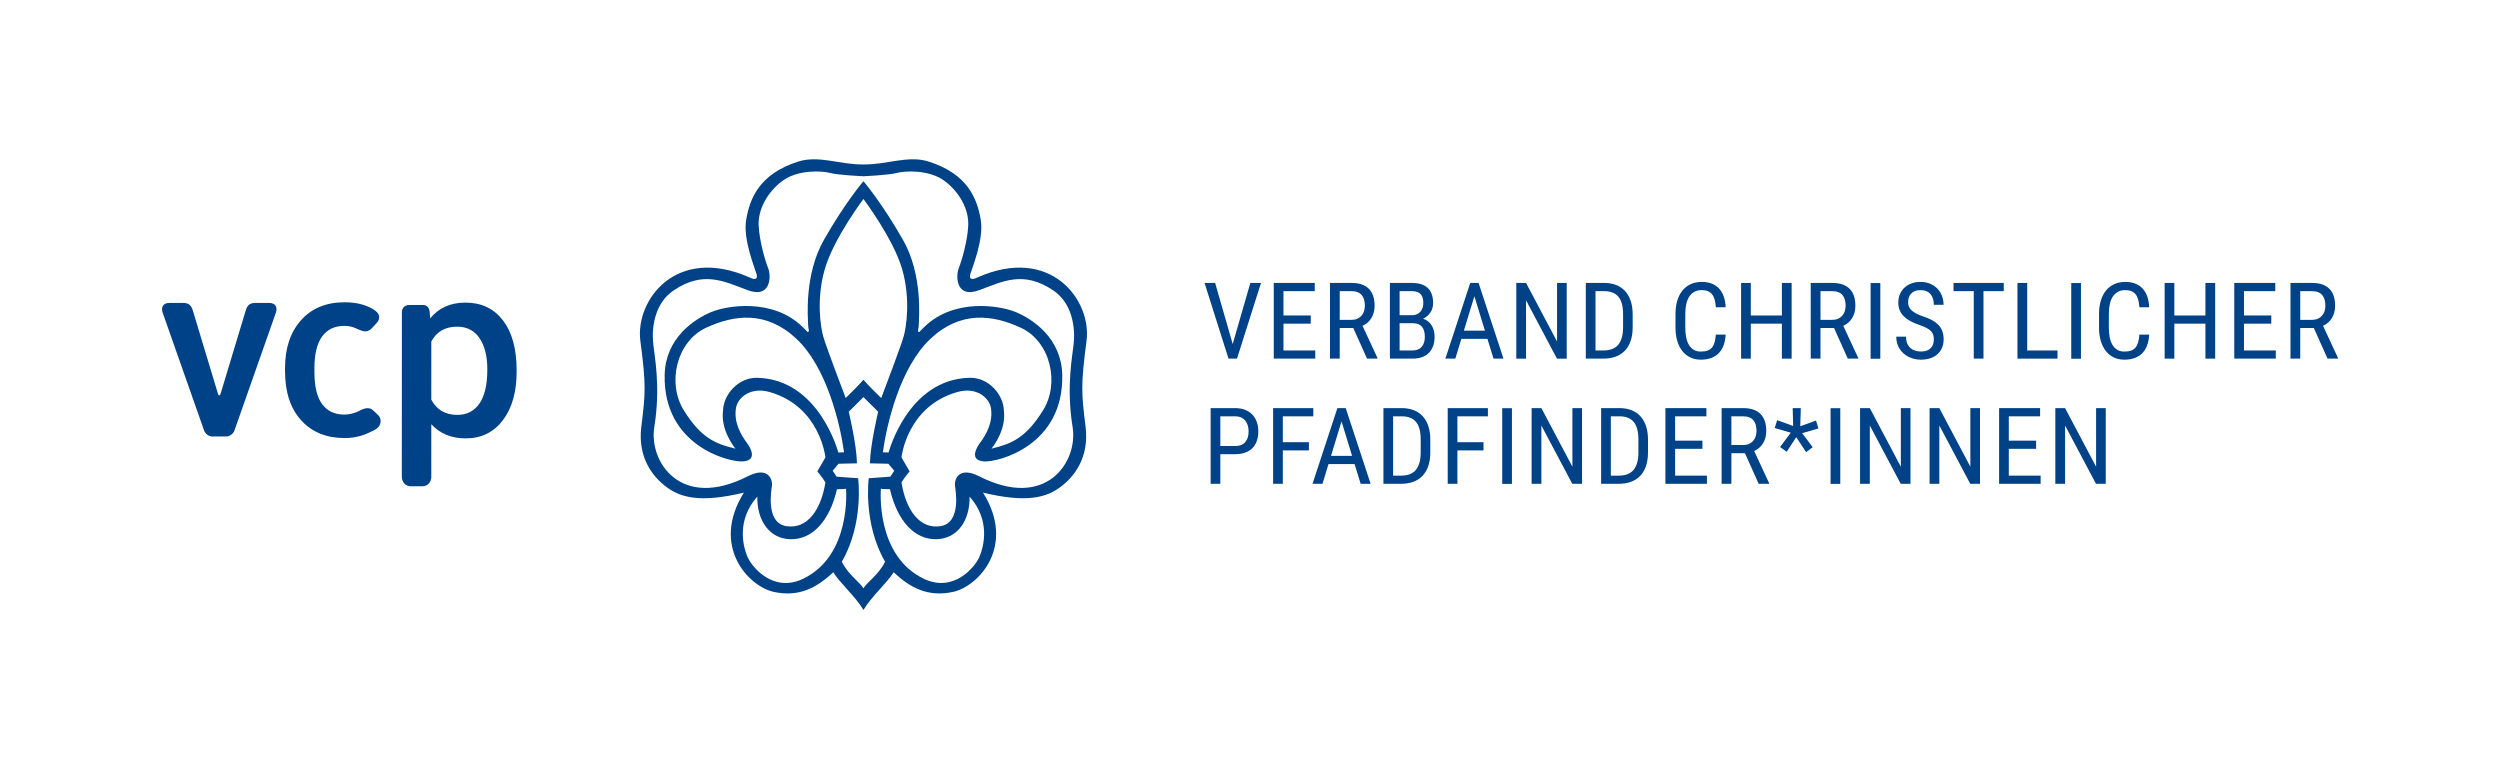 <?xml version="1.0" encoding="UTF-8" standalone="no"?>
<svg xmlns:inkscape="http://www.inkscape.org/namespaces/inkscape" xmlns:sodipodi="http://sodipodi.sourceforge.net/DTD/sodipodi-0.dtd" xmlns="http://www.w3.org/2000/svg" xmlns:svg="http://www.w3.org/2000/svg" version="1.1" id="svg1" width="1365.333" height="420" viewBox="0 0 1365.333 420" sodipodi:docname="VCP-WBM_VCP-Blau_RGB.pdf">
  <defs id="defs1">
    <clipPath id="clipPath2">
      <path d="M 0,315 H 1024 V 0 H 0 Z" transform="translate(-411.181,-146.889)" id="path2"></path>
    </clipPath>
    <clipPath id="clipPath4">
      <path d="M 0,315 H 1024 V 0 H 0 Z" transform="translate(-141.183,-135.568)" id="path4"></path>
    </clipPath>
    <clipPath id="clipPath6">
      <path d="M 0,315 H 1024 V 0 H 0 Z" transform="translate(-196.363,-149.693)" id="path6"></path>
    </clipPath>
    <clipPath id="clipPath8">
      <path d="M 0,315 H 1024 V 0 H 0 Z" transform="translate(-110.36,-190.909)" id="path8"></path>
    </clipPath>
    <clipPath id="clipPath10">
      <path d="M 0,315 H 1024 V 0 H 0 Z" transform="translate(-154.075,-145.766)" id="path10"></path>
    </clipPath>
    <clipPath id="clipPath12">
      <path d="M 0,315 H 1024 V 0 H 0 Z" transform="translate(-504.913,-174.087)" id="path12"></path>
    </clipPath>
    <clipPath id="clipPath14">
      <path d="M 0,315 H 1024 V 0 H 0 Z" transform="translate(-536.891,-182.437)" id="path14"></path>
    </clipPath>
    <clipPath id="clipPath16">
      <path d="M 0,315 H 1024 V 0 H 0 Z" transform="translate(-548.752,-183.99)" id="path16"></path>
    </clipPath>
    <clipPath id="clipPath18">
      <path d="M 0,315 H 1024 V 0 H 0 Z" transform="translate(-573.276,-182.606)" id="path18"></path>
    </clipPath>
    <clipPath id="clipPath20">
      <path d="M 0,315 H 1024 V 0 H 0 Z" transform="translate(-599.605,-179.561)" id="path20"></path>
    </clipPath>
    <clipPath id="clipPath22">
      <path d="M 0,315 H 1024 V 0 H 0 Z" transform="translate(-641.726,-168.103)" id="path22"></path>
    </clipPath>
    <clipPath id="clipPath24">
      <path d="M 0,315 H 1024 V 0 H 0 Z" transform="translate(-653.52,-195.747)" id="path24"></path>
    </clipPath>
    <clipPath id="clipPath26">
      <path d="M 0,315 H 1024 V 0 H 0 Z" transform="translate(-706.828,-177.943)" id="path26"></path>
    </clipPath>
    <clipPath id="clipPath28">
      <path d="M 0,315 H 1024 V 0 H 0 Z" transform="translate(-733.852,-168.103)" id="path28"></path>
    </clipPath>
    <clipPath id="clipPath30">
      <path d="M 0,315 H 1024 V 0 H 0 Z" transform="translate(-745.671,-183.99)" id="path30"></path>
    </clipPath>
    <clipPath id="clipPath32">
      <path d="M 0,315 H 1024 V 0 H 0 Z" id="path32"></path>
    </clipPath>
    <clipPath id="clipPath34">
      <path d="M 0,315 H 1024 V 0 H 0 Z" transform="translate(-792.092,-175.94)" id="path34"></path>
    </clipPath>
    <clipPath id="clipPath36">
      <path d="M 0,315 H 1024 V 0 H 0 Z" transform="translate(-820.745,-195.747)" id="path36"></path>
    </clipPath>
    <clipPath id="clipPath38">
      <path d="M 0,315 H 1024 V 0 H 0 Z" transform="translate(-830.347,-171.446)" id="path38"></path>
    </clipPath>
    <clipPath id="clipPath40">
      <path d="M 0,315 H 1024 V 0 H 0 Z" id="path40"></path>
    </clipPath>
    <clipPath id="clipPath42">
      <path d="M 0,315 H 1024 V 0 H 0 Z" transform="translate(-880.309,-177.943)" id="path42"></path>
    </clipPath>
    <clipPath id="clipPath44">
      <path d="M 0,315 H 1024 V 0 H 0 Z" transform="translate(-907.335,-168.103)" id="path44"></path>
    </clipPath>
    <clipPath id="clipPath46">
      <path d="M 0,315 H 1024 V 0 H 0 Z" transform="translate(-930.318,-182.437)" id="path46"></path>
    </clipPath>
    <clipPath id="clipPath48">
      <path d="M 0,315 H 1024 V 0 H 0 Z" transform="translate(-942.179,-183.99)" id="path48"></path>
    </clipPath>
    <clipPath id="clipPath50">
      <path d="M 0,315 H 1024 V 0 H 0 Z" transform="translate(-499.851,-132.311)" id="path50"></path>
    </clipPath>
    <clipPath id="clipPath52">
      <path d="M 0,315 H 1024 V 0 H 0 Z" transform="translate(-536.13,-130.522)" id="path52"></path>
    </clipPath>
    <clipPath id="clipPath54">
      <path d="M 0,315 H 1024 V 0 H 0 Z" transform="translate(-545.189,-128.287)" id="path54"></path>
    </clipPath>
    <clipPath id="clipPath56">
      <path d="M 0,315 H 1024 V 0 H 0 Z" transform="translate(-570.626,-144.473)" id="path56"></path>
    </clipPath>
    <clipPath id="clipPath58">
      <path d="M 0,315 H 1024 V 0 H 0 Z" transform="translate(-607.641,-130.522)" id="path58"></path>
    </clipPath>
    <clipPath id="clipPath60">
      <path d="M 0,315 H 1024 V 0 H 0 Z" id="path60"></path>
    </clipPath>
    <clipPath id="clipPath62">
      <path d="M 0,315 H 1024 V 0 H 0 Z" transform="translate(-648.005,-116.829)" id="path62"></path>
    </clipPath>
    <clipPath id="clipPath64">
      <path d="M 0,315 H 1024 V 0 H 0 Z" transform="translate(-659.798,-144.473)" id="path64"></path>
    </clipPath>
    <clipPath id="clipPath66">
      <path d="M 0,315 H 1024 V 0 H 0 Z" transform="translate(-697.314,-131.162)" id="path66"></path>
    </clipPath>
    <clipPath id="clipPath68">
      <path d="M 0,315 H 1024 V 0 H 0 Z" transform="translate(-709.175,-132.716)" id="path68"></path>
    </clipPath>
    <clipPath id="clipPath70">
      <path d="M 0,315 H 1024 V 0 H 0 Z" transform="translate(-733.484,-137.764)" id="path70"></path>
    </clipPath>
    <clipPath id="clipPath72">
      <path d="M 0,315 H 1024 V 0 H 0 Z" id="path72"></path>
    </clipPath>
    <clipPath id="clipPath74">
      <path d="M 0,315 H 1024 V 0 H 0 Z" transform="translate(-782.533,-116.829)" id="path74"></path>
    </clipPath>
    <clipPath id="clipPath76">
      <path d="M 0,315 H 1024 V 0 H 0 Z" transform="translate(-811.012,-116.829)" id="path76"></path>
    </clipPath>
    <clipPath id="clipPath78">
      <path d="M 0,315 H 1024 V 0 H 0 Z" transform="translate(-833.993,-131.162)" id="path78"></path>
    </clipPath>
    <clipPath id="clipPath80">
      <path d="M 0,315 H 1024 V 0 H 0 Z" transform="translate(-862.516,-116.829)" id="path80"></path>
    </clipPath>
  </defs>
  <g id="layer-MC0" inkscape:groupmode="layer" inkscape:label="Ebene 2">
    <path id="path1" d="m 0,0 c 1.016,-7.702 -4.091,-14.417 -5.079,-15.662 8.459,2.03 14.118,4.474 21.115,15.662 7.008,11.194 3.057,28.312 -9.164,33.916 -11.411,5.253 -24.527,7.071 -36.928,-4.551 -12.405,-11.636 -17.912,-34.741 -19.519,-46.517 1.21,0 2.355,-0.074 2.355,-0.074 0,0 7.828,30.019 33.208,30.596 C -6.118,13.549 -0.163,6.358 0,0 m -14.037,-35.303 c 0.165,-9.616 -4.819,-17.306 -13.661,-17.458 -8.844,-0.171 -15.928,7.371 -18.979,20.495 -2.732,0 -3.695,0.169 -3.695,0.169 0,0 -2.412,-27.247 17.526,-36.851 12.279,-5.927 21.067,4.802 22.831,8.962 1.773,4.173 4.665,14.911 -4.022,24.683 m -43.557,-46.363 c -3.1,5.33 -9.795,11.185 -12.293,15.376 -6.735,-6.352 -14.143,-10.349 -24.473,-8.034 -10.325,2.31 -25.825,18.788 -12.135,40.662 -18.071,-4.385 -26.082,-1.947 -31.761,2.31 -5.689,4.242 -11.83,12.107 -10.28,24.666 1.684,13.695 2.03,16.846 -0.389,35.166 -2.186,16.587 14.62,39.412 44.822,25.962 2.132,-1.027 3.326,-0.756 2.815,1.299 -0.52,2.059 -5.661,14.178 -4.299,22.28 1.418,8.49 5.164,18.788 21.302,23.927 8.488,2.709 17.11,-1.308 26.691,-1.168 h 0.128 c 9.595,-0.14 18.217,3.877 26.704,1.168 16.134,-5.139 19.882,-15.437 21.301,-23.927 1.35,-8.102 -3.783,-20.221 -4.3,-22.28 -0.514,-2.055 0.677,-2.326 2.821,-1.299 C 19.256,67.892 36.063,45.067 33.867,28.48 31.458,10.16 31.8,7.009 33.482,-6.686 c 1.55,-12.559 -4.585,-20.424 -10.278,-24.666 -5.681,-4.257 -13.692,-6.695 -31.76,-2.31 13.686,-21.874 -1.807,-38.352 -12.137,-40.662 -10.322,-2.315 -17.733,1.682 -24.474,8.034 -2.492,-4.191 -9.187,-10.046 -12.299,-15.376 z m 0.128,175.51 c 0,0 7.457,-8.73 16.121,-23.929 8.268,-14.492 6.501,-32.38 6.501,-34.49 0,-2.104 -0.599,-2.706 -0.151,-3.157 0.459,-0.452 0.459,0.145 2.421,1.953 12.242,11.898 30.949,8.758 37.353,6.114 7.109,-2.931 18.765,-10.726 19.136,-25.642 0.731,-29.06 -26.114,-35.86 -31.858,-35.589 -6.748,0.329 -2.857,6.203 -1.906,7.48 2.766,3.72 5.444,8.676 4.562,14.334 -0.657,4.203 -5.844,8.899 -13.829,6.612 -20.718,-5.935 -22.831,-26.776 -22.831,-26.776 l 3.329,-5.715 c 0,0 -1.813,-2.107 -3.329,-4.514 1.81,-11.453 7.563,-19.279 16.019,-17.929 8.465,1.365 6.201,14.318 5.898,16.562 -0.302,2.27 1.305,8.144 9.77,3.934 27.652,-14.195 40.704,5.947 38.434,20.018 -2.76,17.123 0.052,29.528 0.506,35.061 0.537,6.566 -1.017,15.987 -8.365,20.955 -12.233,8.29 -20.703,3.768 -30.373,0.159 -9.669,-3.617 -9.669,5.867 -8.459,8.882 1.208,3.009 3.629,11.14 3.92,17.62 0.303,6.478 -3.471,13.552 -9.664,18.217 -6.198,4.668 -16.17,4.217 -19.496,3.315 -3.326,-0.908 -13.709,-1.371 -13.709,-1.371 h -0.128 c 0,0 -10.369,0.463 -13.701,1.371 -3.323,0.902 -13.298,1.353 -19.49,-3.315 -6.198,-4.665 -9.978,-11.739 -9.675,-18.217 0.303,-6.48 2.723,-14.611 3.925,-17.62 1.219,-3.015 1.219,-12.499 -8.459,-8.882 -9.675,3.609 -18.134,8.131 -30.373,-0.159 -7.348,-4.968 -8.901,-14.389 -8.362,-20.955 0.457,-5.533 3.263,-17.938 0.505,-35.061 -2.266,-14.071 10.783,-34.213 38.442,-20.018 8.464,4.21 10.069,-1.664 9.766,-3.934 -0.3,-2.244 -2.575,-15.197 5.889,-16.562 8.466,-1.35 14.207,6.476 16.019,17.929 -1.51,2.407 -3.32,4.514 -3.32,4.514 l 3.32,5.715 c 0,0 -2.112,20.841 -22.827,26.776 -7.982,2.287 -13.173,-2.409 -13.829,-6.612 -0.885,-5.658 1.799,-10.614 4.568,-14.334 0.953,-1.277 4.839,-7.151 -1.919,-7.48 -5.738,-0.271 -32.579,6.529 -31.852,35.589 0.371,14.916 12.031,22.711 19.137,25.642 6.406,2.644 25.117,5.784 37.353,-6.114 1.964,-1.808 1.964,-2.405 2.418,-1.953 0.451,0.451 -0.152,1.053 -0.152,3.157 0,2.11 -1.758,19.998 6.501,34.49 8.656,15.199 16.116,23.929 16.116,23.929 z m -43.576,-80.477 c 25.388,-0.577 33.213,-30.596 33.213,-30.596 0,0 1.142,0.074 2.352,0.074 -1.607,11.776 -7.111,34.881 -19.515,46.517 -12.402,11.623 -25.515,9.804 -36.934,4.551 -12.219,-5.604 -16.17,-22.722 -9.17,-33.916 7.003,-11.188 12.665,-13.632 21.138,-15.662 -1.005,1.245 -6.104,7.96 -5.088,15.662 0.157,6.358 6.121,13.549 14.004,13.37 m -3.995,-73.358 c 1.767,-4.159 10.546,-14.888 22.833,-8.961 19.939,9.604 17.53,36.851 17.53,36.851 0,0 -0.968,-0.169 -3.698,-0.169 -3.06,-13.124 -10.134,-20.666 -18.979,-20.495 -8.838,0.152 -13.829,7.842 -13.669,17.458 -8.676,-9.772 -5.79,-20.51 -4.017,-24.684 m 47.571,-12.821 c 1.239,2.27 6.138,5.421 8.804,10.832 -9.138,15.73 -6.7,34.198 -6.7,34.198 l 8.845,0.648 1.61,2.416 -2.413,2.874 -7.559,0.166 c 0.165,7.84 3.383,21.146 3.383,21.146 l -5.97,5.926 h -0.128 l -5.958,-5.926 c 0,0 3.22,-13.306 3.371,-21.146 l -7.554,-0.166 -2.407,-2.874 1.608,-2.416 8.836,-0.648 c 0,0 2.449,-18.468 -6.695,-34.198 2.661,-5.411 7.574,-8.562 8.799,-10.832 z m 0,85.312 c 0,0 1.55,-1.933 7.223,-7.423 1.136,2.912 8.256,21.789 9.227,25.335 0.973,3.557 2.912,15.002 -0.64,27.423 -3.565,12.431 -15.81,28.714 -15.81,28.714 h -0.128 c 0,0 -12.234,-16.283 -15.785,-28.714 -3.572,-12.421 -1.63,-23.866 -0.653,-27.423 0.964,-3.546 8.09,-22.423 9.229,-25.335 5.667,5.49 7.209,7.423 7.209,7.423 z" style="fill:#004287;fill-opacity:1;fill-rule:nonzero;stroke:none" transform="matrix(1.333,0,0,-1.333,548.241,224.148)" clip-path="url(#clipPath2)"></path>
    <path id="path3" d="M 0,0 C -0.008,0 -0.017,0 -0.025,0 -0.03,0 -0.035,0 -0.04,0 Z" style="fill:#004287;fill-opacity:1;fill-rule:nonzero;stroke:none" transform="matrix(1.333,0,0,-1.333,188.243,239.242)" clip-path="url(#clipPath4)"></path>
    <path id="path5" d="m 0,0 c -2.167,-3.092 -5.165,-4.636 -8.998,-4.636 -4.959,0 -8.531,2.084 -10.709,6.249 v 23.798 c 2.147,4.066 5.684,6.095 10.609,6.095 3.965,0 7.017,-1.567 9.147,-4.707 C 2.181,23.659 3.246,19.411 3.246,14.058 3.246,7.777 2.164,3.092 0,0 m 9.667,34.063 v -0.001 c -3.717,4.876 -8.85,7.311 -15.394,7.311 -6.081,0 -10.891,-2.147 -14.428,-6.443 l -0.226,2.58 c -0.111,1.83 -1.193,2.878 -2.675,2.878 -0.031,0 -5.781,-0.006 -5.781,-0.006 -1.727,0 -2.921,-1.236 -2.921,-2.92 l -0.034,-67.406 c 0,-2.213 1.522,-3.943 3.649,-3.943 l 4.825,0.011 c 2.118,0 3.599,1.733 3.599,3.797 l 0.012,0.226 -0.911,67.704 0.911,-67.412 v 21.109 c 3.534,-3.868 8.245,-5.801 14.128,-5.801 6.347,0 11.406,2.469 15.172,7.411 3.768,4.942 5.652,11.559 5.652,19.859 v 0.742 c 0,8.662 -1.858,15.428 -5.578,20.304" style="fill:#004287;fill-opacity:1;fill-rule:nonzero;stroke:none" transform="matrix(1.333,0,0,-1.333,261.817,220.409)" clip-path="url(#clipPath6)"></path>
    <path id="path7" d="m 0,0 h -6.009 c -2.883,0 -3.403,-2.178 -3.754,-3.252 -0.266,-0.799 -10.087,-33.393 -10.292,-34.087 -0.206,-0.693 -0.791,-0.688 -0.993,0 -0.203,0.688 -10.027,33.288 -10.289,34.087 C -31.692,-2.178 -32.211,0 -35.094,0 h -6.01 c -2.73,0 -3.292,-2.121 -2.672,-3.889 l 17.037,-48.45 c 0.42,-1.153 1.808,-2.366 3.292,-2.366 h 5.793 c 1.481,0 2.871,1.213 3.288,2.366 L 2.673,-3.889 C 3.292,-2.121 2.732,0 0,0" style="fill:#004287;fill-opacity:1;fill-rule:nonzero;stroke:none" transform="matrix(1.333,0,0,-1.333,147.147,165.455)" clip-path="url(#clipPath8)"></path>
    <path id="path9" d="M 0,0 C -0.305,0.297 -1.119,1.002 -1.439,1.307 -1.867,1.716 -2.683,2.241 -4.316,1.975 -5.652,1.758 -7.028,0.814 -7.982,0.443 c -1.473,-0.575 -3.235,-1.02 -5.059,-1.02 -3.968,0 -7,1.428 -9.098,4.288 -2.099,2.858 -3.149,7.197 -3.149,13.013 v 1.935 c 0.034,5.75 1.104,10.038 3.22,12.864 2.118,2.827 5.124,4.24 9.027,4.24 1.65,0 3.106,-0.297 4.44,-0.871 0.862,-0.371 2.9,-1.385 4.128,-1.385 1.361,0 2.352,0.931 2.489,1.076 0.291,0.303 0.785,0.826 1.062,1.126 0.405,0.442 1.408,1.538 1.408,1.538 0.887,1.105 1.316,3.092 -0.643,4.571 0,0 -0.494,0.474 -1.347,0.951 -3.238,1.807 -6.932,2.663 -11.44,2.663 -7.537,0 -13.483,-2.455 -17.846,-7.363 -4.365,-4.91 -6.546,-11.447 -6.546,-19.61 V 17.22 c 0,-8.558 2.195,-15.27 6.595,-20.129 4.391,-4.854 10.33,-7.283 17.823,-7.288 5.236,0.002 8.622,1.431 12.187,3.265 0.58,0.297 1.094,0.757 1.094,0.757 1.813,1.316 1.764,3.888 0.782,4.993 0,0 -0.7,0.754 -1.145,1.182" style="fill:#004287;fill-opacity:1;fill-rule:nonzero;stroke:none" transform="matrix(1.333,0,0,-1.333,205.434,225.645)" clip-path="url(#clipPath10)"></path>
    <path id="path11" d="M 0,0 7.234,25.025 H 11.6 L 1.76,-5.984 h -3.476 l -9.819,31.009 h 4.344 z" style="fill:#004287;fill-opacity:1;fill-rule:nonzero;stroke:none" transform="matrix(1.333,0,0,-1.333,673.217,187.884)" clip-path="url(#clipPath12)"></path>
    <path id="path13" d="M 0,0 H -11.188 V -10.99 H 1.847 v -3.344 H -15.162 V 16.675 H 1.629 V 13.311 H -11.188 V 3.343 H 0 Z" style="fill:#004287;fill-opacity:1;fill-rule:nonzero;stroke:none" transform="matrix(1.333,0,0,-1.333,715.855,176.751)" clip-path="url(#clipPath14)"></path>
    <path id="path15" d="m 0,0 h 4.823 c 0.911,0 1.707,0.153 2.388,0.458 0.682,0.306 1.249,0.718 1.706,1.236 0.455,0.518 0.799,1.128 1.032,1.831 0.232,0.704 0.347,1.46 0.347,2.268 0,0.895 -0.102,1.708 -0.304,2.439 C 9.789,8.963 9.471,9.591 9.036,10.117 8.602,10.642 8.041,11.046 7.353,11.33 6.665,11.614 5.835,11.757 4.866,11.757 H 0 Z M 5.56,-3.343 H 0 v -12.544 h -3.997 v 31.009 h 8.863 c 3.098,0 5.444,-0.792 7.038,-2.376 1.592,-1.583 2.389,-3.9 2.389,-6.953 0,-1.916 -0.431,-3.588 -1.292,-5.015 C 12.138,-0.65 10.918,-1.725 9.34,-2.448 l 6.126,-13.183 v -0.256 h -4.28 z" style="fill:#004287;fill-opacity:1;fill-rule:nonzero;stroke:none" transform="matrix(1.333,0,0,-1.333,731.669,174.68)" clip-path="url(#clipPath16)"></path>
    <path id="path17" d="m 0,0 v -11.16 h 5.432 c 0.782,0 1.476,0.131 2.084,0.395 0.61,0.262 1.123,0.631 1.543,1.107 0.42,0.476 0.739,1.057 0.956,1.747 0.218,0.688 0.326,1.458 0.326,2.309 0,0.853 -0.091,1.626 -0.272,2.322 C 9.887,-2.584 9.605,-1.995 9.222,-1.512 8.838,-1.029 8.346,-0.657 7.745,-0.393 7.144,-0.131 6.424,0 5.583,0 Z m 0,3.28 h 5.105 c 0.666,0 1.282,0.112 1.847,0.341 0.564,0.227 1.05,0.554 1.456,0.979 0.404,0.426 0.723,0.948 0.955,1.565 0.231,0.618 0.349,1.317 0.349,2.098 0,1.705 -0.385,2.942 -1.153,3.716 -0.767,0.775 -1.941,1.162 -3.519,1.162 H 0 Z M -3.974,-14.503 V 16.506 H 5.04 c 1.361,0 2.581,-0.161 3.661,-0.48 1.078,-0.319 1.99,-0.816 2.737,-1.49 0.745,-0.675 1.314,-1.531 1.705,-2.567 C 13.534,10.932 13.73,9.69 13.73,8.241 13.73,6.794 13.36,5.515 12.621,4.409 11.884,3.301 10.884,2.442 9.624,1.831 c 0.768,-0.227 1.445,-0.575 2.031,-1.043 0.587,-0.469 1.079,-1.026 1.477,-1.672 0.398,-0.646 0.699,-1.367 0.902,-2.161 0.202,-0.796 0.304,-1.633 0.304,-2.513 0,-1.449 -0.21,-2.73 -0.631,-3.845 -0.419,-1.114 -1.016,-2.052 -1.791,-2.811 -0.774,-0.759 -1.712,-1.331 -2.814,-1.714 -1.1,-0.384 -2.323,-0.575 -3.67,-0.575 z" style="fill:#004287;fill-opacity:1;fill-rule:nonzero;stroke:none" transform="matrix(1.333,0,0,-1.333,764.369,176.525)" clip-path="url(#clipPath18)"></path>
    <path id="path19" d="M 0,0 H 8.624 L 4.301,14.099 Z M 9.645,-3.365 H -1.043 l -2.454,-8.093 H -7.583 L 2.606,19.551 h 3.411 l 10.21,-31.009 h -4.084 z" style="fill:#004287;fill-opacity:1;fill-rule:nonzero;stroke:none" transform="matrix(1.333,0,0,-1.333,799.473,180.585)" clip-path="url(#clipPath20)"></path>
    <path id="path21" d="M 0,0 H -3.997 L -16.662,23.895 V 0 h -3.997 v 31.009 h 3.997 L -3.954,7.007 V 31.009 H 0 Z" style="fill:#004287;fill-opacity:1;fill-rule:nonzero;stroke:none" transform="matrix(1.333,0,0,-1.333,855.635,195.863)" clip-path="url(#clipPath22)"></path>
    <path id="path23" d="m 0,0 v -24.301 h 3.193 c 2.825,0 4.882,0.802 6.17,2.406 1.29,1.605 1.934,3.976 1.934,7.114 v 5.302 c 0,3.266 -0.641,5.662 -1.923,7.19 C 8.093,-0.764 6.156,0 3.564,0 Z M -3.974,-27.644 V 3.365 h 7.538 c 1.78,0 3.388,-0.275 4.822,-0.821 1.434,-0.546 2.657,-1.362 3.671,-2.448 1.013,-1.086 1.795,-2.436 2.346,-4.047 0.551,-1.612 0.825,-3.476 0.825,-5.591 v -5.239 c 0,-2.115 -0.274,-3.976 -0.825,-5.58 -0.551,-1.604 -1.339,-2.947 -2.368,-4.025 -1.028,-1.078 -2.288,-1.891 -3.78,-2.439 -1.492,-0.546 -3.178,-0.819 -5.062,-0.819 z" style="fill:#004287;fill-opacity:1;fill-rule:nonzero;stroke:none" transform="matrix(1.333,0,0,-1.333,871.36,159.004)" clip-path="url(#clipPath24)"></path>
    <path id="path25" d="m 0,0 c -0.086,-1.604 -0.358,-3.039 -0.815,-4.303 -0.455,-1.263 -1.103,-2.338 -1.943,-3.226 -0.84,-0.887 -1.879,-1.565 -3.117,-2.034 -1.239,-0.468 -2.676,-0.702 -4.312,-0.702 -1.593,0 -3.028,0.305 -4.301,0.916 -1.276,0.609 -2.362,1.483 -3.26,2.618 -0.898,1.137 -1.589,2.507 -2.073,4.111 -0.486,1.605 -0.728,3.408 -0.728,5.409 v 5.73 c 0,1.987 0.242,3.787 0.728,5.398 0.484,1.612 1.186,2.985 2.107,4.121 0.92,1.137 2.044,2.013 3.377,2.63 1.333,0.619 2.839,0.927 4.519,0.927 1.535,0 2.893,-0.228 4.073,-0.682 1.18,-0.455 2.183,-1.121 3.008,-2.002 0.826,-0.879 1.47,-1.966 1.933,-3.258 0.465,-1.292 0.731,-2.776 0.804,-4.451 h -4.017 c -0.088,1.22 -0.255,2.271 -0.5,3.152 -0.247,0.881 -0.602,1.607 -1.065,2.183 -0.464,0.575 -1.043,1.001 -1.738,1.277 -0.695,0.278 -1.528,0.417 -2.498,0.417 -1.159,0 -2.158,-0.232 -2.998,-0.693 -0.84,-0.461 -1.535,-1.111 -2.085,-1.949 -0.551,-0.837 -0.96,-1.852 -1.228,-3.045 -0.267,-1.193 -0.401,-2.521 -0.401,-3.983 V 2.789 c 0,-1.362 0.112,-2.633 0.336,-3.812 0.225,-1.178 0.586,-2.207 1.086,-3.088 0.5,-0.88 1.155,-1.572 1.967,-2.075 0.81,-0.505 1.794,-0.758 2.954,-0.758 1.086,0 2.001,0.131 2.748,0.395 0.745,0.262 1.353,0.674 1.825,1.236 0.471,0.56 0.828,1.277 1.075,2.15 0.246,0.874 0.42,1.927 0.522,3.163 z" style="fill:#004287;fill-opacity:1;fill-rule:nonzero;stroke:none" transform="matrix(1.333,0,0,-1.333,942.437,182.743)" clip-path="url(#clipPath26)"></path>
    <path id="path27" d="M 0,0 H -3.997 V 14.334 H -16.728 V 0 h -3.974 v 31.009 h 3.974 V 17.677 H -3.997 V 31.009 H 0 Z" style="fill:#004287;fill-opacity:1;fill-rule:nonzero;stroke:none" transform="matrix(1.333,0,0,-1.333,978.47,195.863)" clip-path="url(#clipPath28)"></path>
    <path id="path29" d="m 0,0 h 4.823 c 0.911,0 1.707,0.153 2.388,0.458 0.682,0.306 1.249,0.718 1.706,1.236 0.455,0.518 0.799,1.128 1.032,1.831 0.232,0.704 0.347,1.46 0.347,2.268 0,0.895 -0.102,1.708 -0.304,2.439 C 9.789,8.963 9.471,9.591 9.036,10.117 8.602,10.642 8.041,11.046 7.353,11.33 6.665,11.614 5.835,11.757 4.866,11.757 H 0 Z M 5.56,-3.343 H 0 v -12.544 h -3.997 v 31.009 h 8.863 c 3.098,0 5.444,-0.792 7.038,-2.376 1.592,-1.583 2.389,-3.9 2.389,-6.953 0,-1.916 -0.431,-3.588 -1.292,-5.015 C 12.138,-0.65 10.918,-1.725 9.34,-2.448 l 6.126,-13.183 v -0.256 h -4.28 z" style="fill:#004287;fill-opacity:1;fill-rule:nonzero;stroke:none" transform="matrix(1.333,0,0,-1.333,994.228,174.68)" clip-path="url(#clipPath30)"></path>
    <path id="path31" d="m 770.369,168.103 h -3.976 v 31.009 h 3.976 z" style="fill:#004287;fill-opacity:1;fill-rule:nonzero;stroke:none" transform="matrix(1.333,0,0,-1.333,0,420)" clip-path="url(#clipPath32)"></path>
    <path id="path33" d="m 0,0 c 0,0.724 -0.083,1.364 -0.25,1.918 -0.167,0.552 -0.474,1.059 -0.922,1.522 -0.449,0.462 -1.059,0.894 -1.826,1.299 -0.768,0.404 -1.76,0.819 -2.976,1.245 -1.303,0.44 -2.483,0.941 -3.54,1.501 -1.058,0.562 -1.959,1.208 -2.705,1.94 -0.746,0.731 -1.322,1.564 -1.727,2.502 -0.406,0.936 -0.608,2.009 -0.608,3.215 0,1.206 0.213,2.325 0.64,3.355 0.427,1.029 1.035,1.923 1.825,2.683 0.79,0.759 1.745,1.353 2.868,1.779 1.122,0.426 2.371,0.639 3.747,0.639 1.535,0 2.893,-0.264 4.073,-0.789 1.18,-0.526 2.172,-1.221 2.976,-2.087 0.804,-0.865 1.409,-1.867 1.814,-3.002 0.405,-1.137 0.608,-2.308 0.608,-3.514 H 0 c 0,0.865 -0.105,1.667 -0.315,2.406 -0.21,0.738 -0.54,1.376 -0.989,1.916 -0.449,0.54 -1.016,0.958 -1.704,1.258 -0.688,0.297 -1.511,0.447 -2.466,0.447 -0.884,0 -1.644,-0.128 -2.281,-0.384 -0.638,-0.256 -1.162,-0.606 -1.576,-1.054 -0.411,-0.447 -0.715,-0.976 -0.911,-1.587 -0.196,-0.61 -0.293,-1.278 -0.293,-2.001 0,-1.307 0.478,-2.401 1.433,-3.28 0.956,-0.881 2.433,-1.669 4.432,-2.365 C -3.135,9.065 -1.817,8.516 -0.717,7.913 0.384,7.308 1.285,6.623 1.987,5.856 2.691,5.089 3.204,4.232 3.53,3.28 3.855,2.328 4.019,1.25 4.019,0.043 4.019,-1.22 3.801,-2.363 3.368,-3.386 2.933,-4.408 2.314,-5.281 1.51,-6.006 c -0.803,-0.723 -1.778,-1.28 -2.922,-1.671 -1.144,-0.39 -2.432,-0.586 -3.867,-0.586 -1.245,0 -2.473,0.199 -3.681,0.596 -1.21,0.398 -2.29,0.99 -3.237,1.778 -0.949,0.789 -1.717,1.771 -2.303,2.95 -0.586,1.179 -0.88,2.541 -0.88,4.09 h 3.998 c 0,-1.066 0.159,-1.978 0.478,-2.737 0.318,-0.761 0.756,-1.388 1.313,-1.885 0.558,-0.497 1.206,-0.863 1.945,-1.097 0.738,-0.235 1.527,-0.352 2.367,-0.352 1.752,0 3.07,0.44 3.954,1.321 C -0.441,-2.718 0,-1.52 0,0" style="fill:#004287;fill-opacity:1;fill-rule:nonzero;stroke:none" transform="matrix(1.333,0,0,-1.333,1056.123,185.413)" clip-path="url(#clipPath34)"></path>
    <path id="path35" d="m 0,0 h -8.318 v -27.644 h -3.976 V 0 h -8.298 V 3.365 H 0 Z" style="fill:#004287;fill-opacity:1;fill-rule:nonzero;stroke:none" transform="matrix(1.333,0,0,-1.333,1094.327,159.004)" clip-path="url(#clipPath36)"></path>
    <path id="path37" d="M 0,0 H 12.404 V -3.343 H -3.997 V 27.666 H 0 Z" style="fill:#004287;fill-opacity:1;fill-rule:nonzero;stroke:none" transform="matrix(1.333,0,0,-1.333,1107.13,191.405)" clip-path="url(#clipPath38)"></path>
    <path id="path39" d="m 852.57,168.103 h -3.976 v 31.009 h 3.976 z" style="fill:#004287;fill-opacity:1;fill-rule:nonzero;stroke:none" transform="matrix(1.333,0,0,-1.333,0,420)" clip-path="url(#clipPath40)"></path>
    <path id="path41" d="m 0,0 c -0.086,-1.604 -0.358,-3.039 -0.815,-4.303 -0.455,-1.263 -1.103,-2.338 -1.943,-3.226 -0.84,-0.887 -1.879,-1.565 -3.117,-2.034 -1.239,-0.468 -2.676,-0.702 -4.312,-0.702 -1.593,0 -3.028,0.305 -4.301,0.916 -1.276,0.609 -2.362,1.483 -3.26,2.618 -0.898,1.137 -1.589,2.507 -2.073,4.111 -0.486,1.605 -0.728,3.408 -0.728,5.409 v 5.73 c 0,1.987 0.242,3.787 0.728,5.398 0.484,1.612 1.186,2.985 2.107,4.121 0.92,1.137 2.044,2.013 3.377,2.63 1.333,0.619 2.839,0.927 4.519,0.927 1.535,0 2.893,-0.228 4.073,-0.682 1.18,-0.455 2.183,-1.121 3.008,-2.002 0.826,-0.879 1.47,-1.966 1.933,-3.258 0.465,-1.292 0.731,-2.776 0.804,-4.451 h -4.017 c -0.088,1.22 -0.255,2.271 -0.5,3.152 -0.247,0.881 -0.602,1.607 -1.065,2.183 -0.464,0.575 -1.043,1.001 -1.738,1.277 -0.694,0.278 -1.528,0.417 -2.498,0.417 -1.159,0 -2.158,-0.232 -2.997,-0.693 -0.841,-0.461 -1.536,-1.111 -2.086,-1.949 -0.551,-0.837 -0.96,-1.852 -1.228,-3.045 -0.267,-1.193 -0.401,-2.521 -0.401,-3.983 V 2.789 c 0,-1.362 0.112,-2.633 0.336,-3.812 0.225,-1.178 0.586,-2.207 1.086,-3.088 0.5,-0.88 1.155,-1.572 1.967,-2.075 0.81,-0.505 1.794,-0.758 2.954,-0.758 1.086,0 2.001,0.131 2.748,0.395 0.745,0.262 1.353,0.674 1.825,1.236 0.471,0.56 0.828,1.277 1.075,2.15 0.246,0.874 0.42,1.927 0.522,3.163 z" style="fill:#004287;fill-opacity:1;fill-rule:nonzero;stroke:none" transform="matrix(1.333,0,0,-1.333,1173.745,182.743)" clip-path="url(#clipPath42)"></path>
    <path id="path43" d="M 0,0 H -3.997 V 14.334 H -16.728 V 0 h -3.974 v 31.009 h 3.974 V 17.677 H -3.997 V 31.009 H 0 Z" style="fill:#004287;fill-opacity:1;fill-rule:nonzero;stroke:none" transform="matrix(1.333,0,0,-1.333,1209.779,195.863)" clip-path="url(#clipPath44)"></path>
    <path id="path45" d="M 0,0 H -11.188 V -10.99 H 1.847 v -3.344 H -15.162 V 16.675 H 1.629 V 13.311 H -11.188 V 3.343 H 0 Z" style="fill:#004287;fill-opacity:1;fill-rule:nonzero;stroke:none" transform="matrix(1.333,0,0,-1.333,1240.424,176.751)" clip-path="url(#clipPath46)"></path>
    <path id="path47" d="m 0,0 h 4.823 c 0.911,0 1.707,0.153 2.388,0.458 0.682,0.306 1.249,0.718 1.706,1.236 0.455,0.518 0.799,1.128 1.032,1.831 0.232,0.704 0.347,1.46 0.347,2.268 0,0.895 -0.102,1.708 -0.304,2.439 C 9.789,8.963 9.471,9.591 9.036,10.117 8.602,10.642 8.041,11.046 7.353,11.33 6.665,11.614 5.835,11.757 4.866,11.757 H 0 Z M 5.56,-3.343 H 0 v -12.544 h -3.997 v 31.009 h 8.863 c 3.098,0 5.444,-0.792 7.038,-2.376 1.592,-1.583 2.389,-3.9 2.389,-6.953 0,-1.916 -0.431,-3.588 -1.292,-5.015 C 12.138,-0.65 10.918,-1.725 9.34,-2.448 l 6.126,-13.183 v -0.256 h -4.28 z" style="fill:#004287;fill-opacity:1;fill-rule:nonzero;stroke:none" transform="matrix(1.333,0,0,-1.333,1256.238,174.68)" clip-path="url(#clipPath48)"></path>
    <path id="path49" d="m 0,0 h 6.105 c 0.97,0 1.798,0.15 2.486,0.447 0.689,0.298 1.253,0.713 1.696,1.247 0.441,0.532 0.767,1.163 0.977,1.894 0.209,0.732 0.316,1.537 0.316,2.418 0,0.794 -0.107,1.566 -0.316,2.311 -0.21,0.745 -0.536,1.402 -0.977,1.97 C 9.844,10.855 9.28,11.308 8.591,11.649 7.903,11.99 7.075,12.161 6.105,12.161 H 0 Z m 0,-3.343 v -12.14 H -3.976 V 15.526 H 6.105 c 1.521,0 2.871,-0.234 4.051,-0.703 1.18,-0.469 2.169,-1.125 2.965,-1.97 0.796,-0.844 1.402,-1.846 1.814,-3.003 0.414,-1.157 0.619,-2.425 0.619,-3.801 0,-1.492 -0.205,-2.823 -0.619,-3.994 -0.412,-1.171 -1.021,-2.154 -1.825,-2.95 -0.804,-0.794 -1.791,-1.402 -2.965,-1.82 -1.172,-0.42 -2.519,-0.628 -4.04,-0.628 z" style="fill:#004287;fill-opacity:1;fill-rule:nonzero;stroke:none" transform="matrix(1.333,0,0,-1.333,666.469,243.585)" clip-path="url(#clipPath50)"></path>
    <path id="path51" d="m 0,0 h -10.688 v -13.693 h -3.974 V 17.316 H 1.803 V 13.951 H -10.688 V 3.345 H 0 Z" style="fill:#004287;fill-opacity:1;fill-rule:nonzero;stroke:none" transform="matrix(1.333,0,0,-1.333,714.841,245.971)" clip-path="url(#clipPath52)"></path>
    <path id="path53" d="M 0,0 H 8.624 L 4.301,14.099 Z M 9.645,-3.365 H -1.043 l -2.454,-8.093 H -7.583 L 2.606,19.551 h 3.411 l 10.21,-31.009 h -4.084 z" style="fill:#004287;fill-opacity:1;fill-rule:nonzero;stroke:none" transform="matrix(1.333,0,0,-1.333,726.919,248.951)" clip-path="url(#clipPath54)"></path>
    <path id="path55" d="m 0,0 v -24.301 h 3.193 c 2.825,0 4.882,0.802 6.17,2.406 1.29,1.605 1.934,3.976 1.934,7.114 v 5.302 c 0,3.266 -0.641,5.662 -1.923,7.19 C 8.093,-0.764 6.156,0 3.564,0 Z M -3.974,-27.644 V 3.365 h 7.538 c 1.78,0 3.388,-0.275 4.822,-0.821 1.434,-0.546 2.657,-1.362 3.671,-2.448 1.013,-1.086 1.795,-2.436 2.346,-4.047 0.551,-1.612 0.825,-3.476 0.825,-5.591 v -5.239 c 0,-2.115 -0.274,-3.976 -0.825,-5.58 -0.551,-1.604 -1.339,-2.947 -2.368,-4.025 -1.028,-1.078 -2.288,-1.891 -3.78,-2.439 -1.492,-0.546 -3.178,-0.819 -5.062,-0.819 z" style="fill:#004287;fill-opacity:1;fill-rule:nonzero;stroke:none" transform="matrix(1.333,0,0,-1.333,760.835,227.369)" clip-path="url(#clipPath56)"></path>
    <path id="path57" d="m 0,0 h -10.688 v -13.693 h -3.974 V 17.316 H 1.803 V 13.951 H -10.688 V 3.345 H 0 Z" style="fill:#004287;fill-opacity:1;fill-rule:nonzero;stroke:none" transform="matrix(1.333,0,0,-1.333,810.188,245.971)" clip-path="url(#clipPath58)"></path>
    <path id="path59" d="m 619.438,116.829 h -3.976 v 31.009 h 3.976 z" style="fill:#004287;fill-opacity:1;fill-rule:nonzero;stroke:none" transform="matrix(1.333,0,0,-1.333,0,420)" clip-path="url(#clipPath60)"></path>
    <path id="path61" d="M 0,0 H -3.997 L -16.662,23.895 V 0 h -3.997 v 31.009 h 3.997 L -3.954,7.007 V 31.009 H 0 Z" style="fill:#004287;fill-opacity:1;fill-rule:nonzero;stroke:none" transform="matrix(1.333,0,0,-1.333,864.007,264.229)" clip-path="url(#clipPath62)"></path>
    <path id="path63" d="m 0,0 v -24.301 h 3.193 c 2.825,0 4.882,0.802 6.17,2.406 1.29,1.605 1.934,3.976 1.934,7.114 v 5.302 c 0,3.266 -0.641,5.662 -1.923,7.19 C 8.093,-0.764 6.156,0 3.564,0 Z M -3.974,-27.644 V 3.365 h 7.538 c 1.78,0 3.388,-0.275 4.822,-0.821 1.434,-0.546 2.657,-1.362 3.67,-2.448 1.014,-1.086 1.796,-2.436 2.347,-4.047 0.551,-1.612 0.825,-3.476 0.825,-5.591 v -5.239 c 0,-2.115 -0.274,-3.976 -0.825,-5.58 -0.551,-1.604 -1.339,-2.947 -2.368,-4.025 -1.028,-1.078 -2.288,-1.891 -3.78,-2.439 -1.492,-0.546 -3.178,-0.819 -5.062,-0.819 z" style="fill:#004287;fill-opacity:1;fill-rule:nonzero;stroke:none" transform="matrix(1.333,0,0,-1.333,879.73,227.369)" clip-path="url(#clipPath64)"></path>
    <path id="path65" d="M 0,0 H -11.188 V -10.99 H 1.847 v -3.344 H -15.162 V 16.675 H 1.629 V 13.311 H -11.188 V 3.343 H 0 Z" style="fill:#004287;fill-opacity:1;fill-rule:nonzero;stroke:none" transform="matrix(1.333,0,0,-1.333,929.752,245.117)" clip-path="url(#clipPath66)"></path>
    <path id="path67" d="m 0,0 h 4.823 c 0.911,0 1.707,0.153 2.388,0.458 0.682,0.306 1.249,0.718 1.706,1.236 0.455,0.518 0.799,1.128 1.032,1.831 0.232,0.704 0.347,1.46 0.347,2.268 0,0.895 -0.102,1.708 -0.304,2.439 C 9.789,8.963 9.471,9.591 9.036,10.117 8.602,10.642 8.041,11.046 7.353,11.33 6.665,11.614 5.835,11.757 4.866,11.757 H 0 Z M 5.56,-3.343 H 0 v -12.544 h -3.997 v 31.009 h 8.863 c 3.098,0 5.444,-0.792 7.038,-2.376 1.592,-1.583 2.389,-3.9 2.389,-6.953 0,-1.916 -0.431,-3.588 -1.292,-5.015 -0.863,-1.427 -2.083,-2.503 -3.661,-3.226 l 6.126,-13.183 v -0.256 h -4.28 z" style="fill:#004287;fill-opacity:1;fill-rule:nonzero;stroke:none" transform="matrix(1.333,0,0,-1.333,945.566,243.046)" clip-path="url(#clipPath68)"></path>
    <path id="path69" d="m 0,0 -6.561,1.916 0.999,3.217 6.56,-2.385 -0.194,7.326 h 3.323 l -0.218,-7.433 6.452,2.342 1,-3.237 -6.67,-1.937 4.302,-5.772 -2.694,-2.002 -4.04,6.134 -3.91,-5.985 -2.716,1.938 z" style="fill:#004287;fill-opacity:1;fill-rule:nonzero;stroke:none" transform="matrix(1.333,0,0,-1.333,977.978,236.315)" clip-path="url(#clipPath70)"></path>
    <path id="path71" d="m 753.966,116.829 h -3.976 v 31.009 h 3.976 z" style="fill:#004287;fill-opacity:1;fill-rule:nonzero;stroke:none" transform="matrix(1.333,0,0,-1.333,0,420)" clip-path="url(#clipPath72)"></path>
    <path id="path73" d="M 0,0 H -3.997 L -16.661,23.895 V 0 h -3.998 v 31.009 h 3.998 L -3.954,7.007 V 31.009 H 0 Z" style="fill:#004287;fill-opacity:1;fill-rule:nonzero;stroke:none" transform="matrix(1.333,0,0,-1.333,1043.378,264.229)" clip-path="url(#clipPath74)"></path>
    <path id="path75" d="M 0,0 H -3.997 L -16.662,23.895 V 0 h -3.997 v 31.009 h 3.997 L -3.954,7.007 V 31.009 H 0 Z" style="fill:#004287;fill-opacity:1;fill-rule:nonzero;stroke:none" transform="matrix(1.333,0,0,-1.333,1081.35,264.229)" clip-path="url(#clipPath76)"></path>
    <path id="path77" d="M 0,0 H -11.188 V -10.99 H 1.847 v -3.344 H -15.162 V 16.675 H 1.629 V 13.311 H -11.188 V 3.343 H 0 Z" style="fill:#004287;fill-opacity:1;fill-rule:nonzero;stroke:none" transform="matrix(1.333,0,0,-1.333,1111.99,245.117)" clip-path="url(#clipPath78)"></path>
    <path id="path79" d="M 0,0 H -3.997 L -16.662,23.895 V 0 h -3.997 v 31.009 h 3.997 L -3.954,7.007 V 31.009 H 0 Z" style="fill:#004287;fill-opacity:1;fill-rule:nonzero;stroke:none" transform="matrix(1.333,0,0,-1.333,1150.022,264.229)" clip-path="url(#clipPath80)"></path>
  </g>
</svg>
